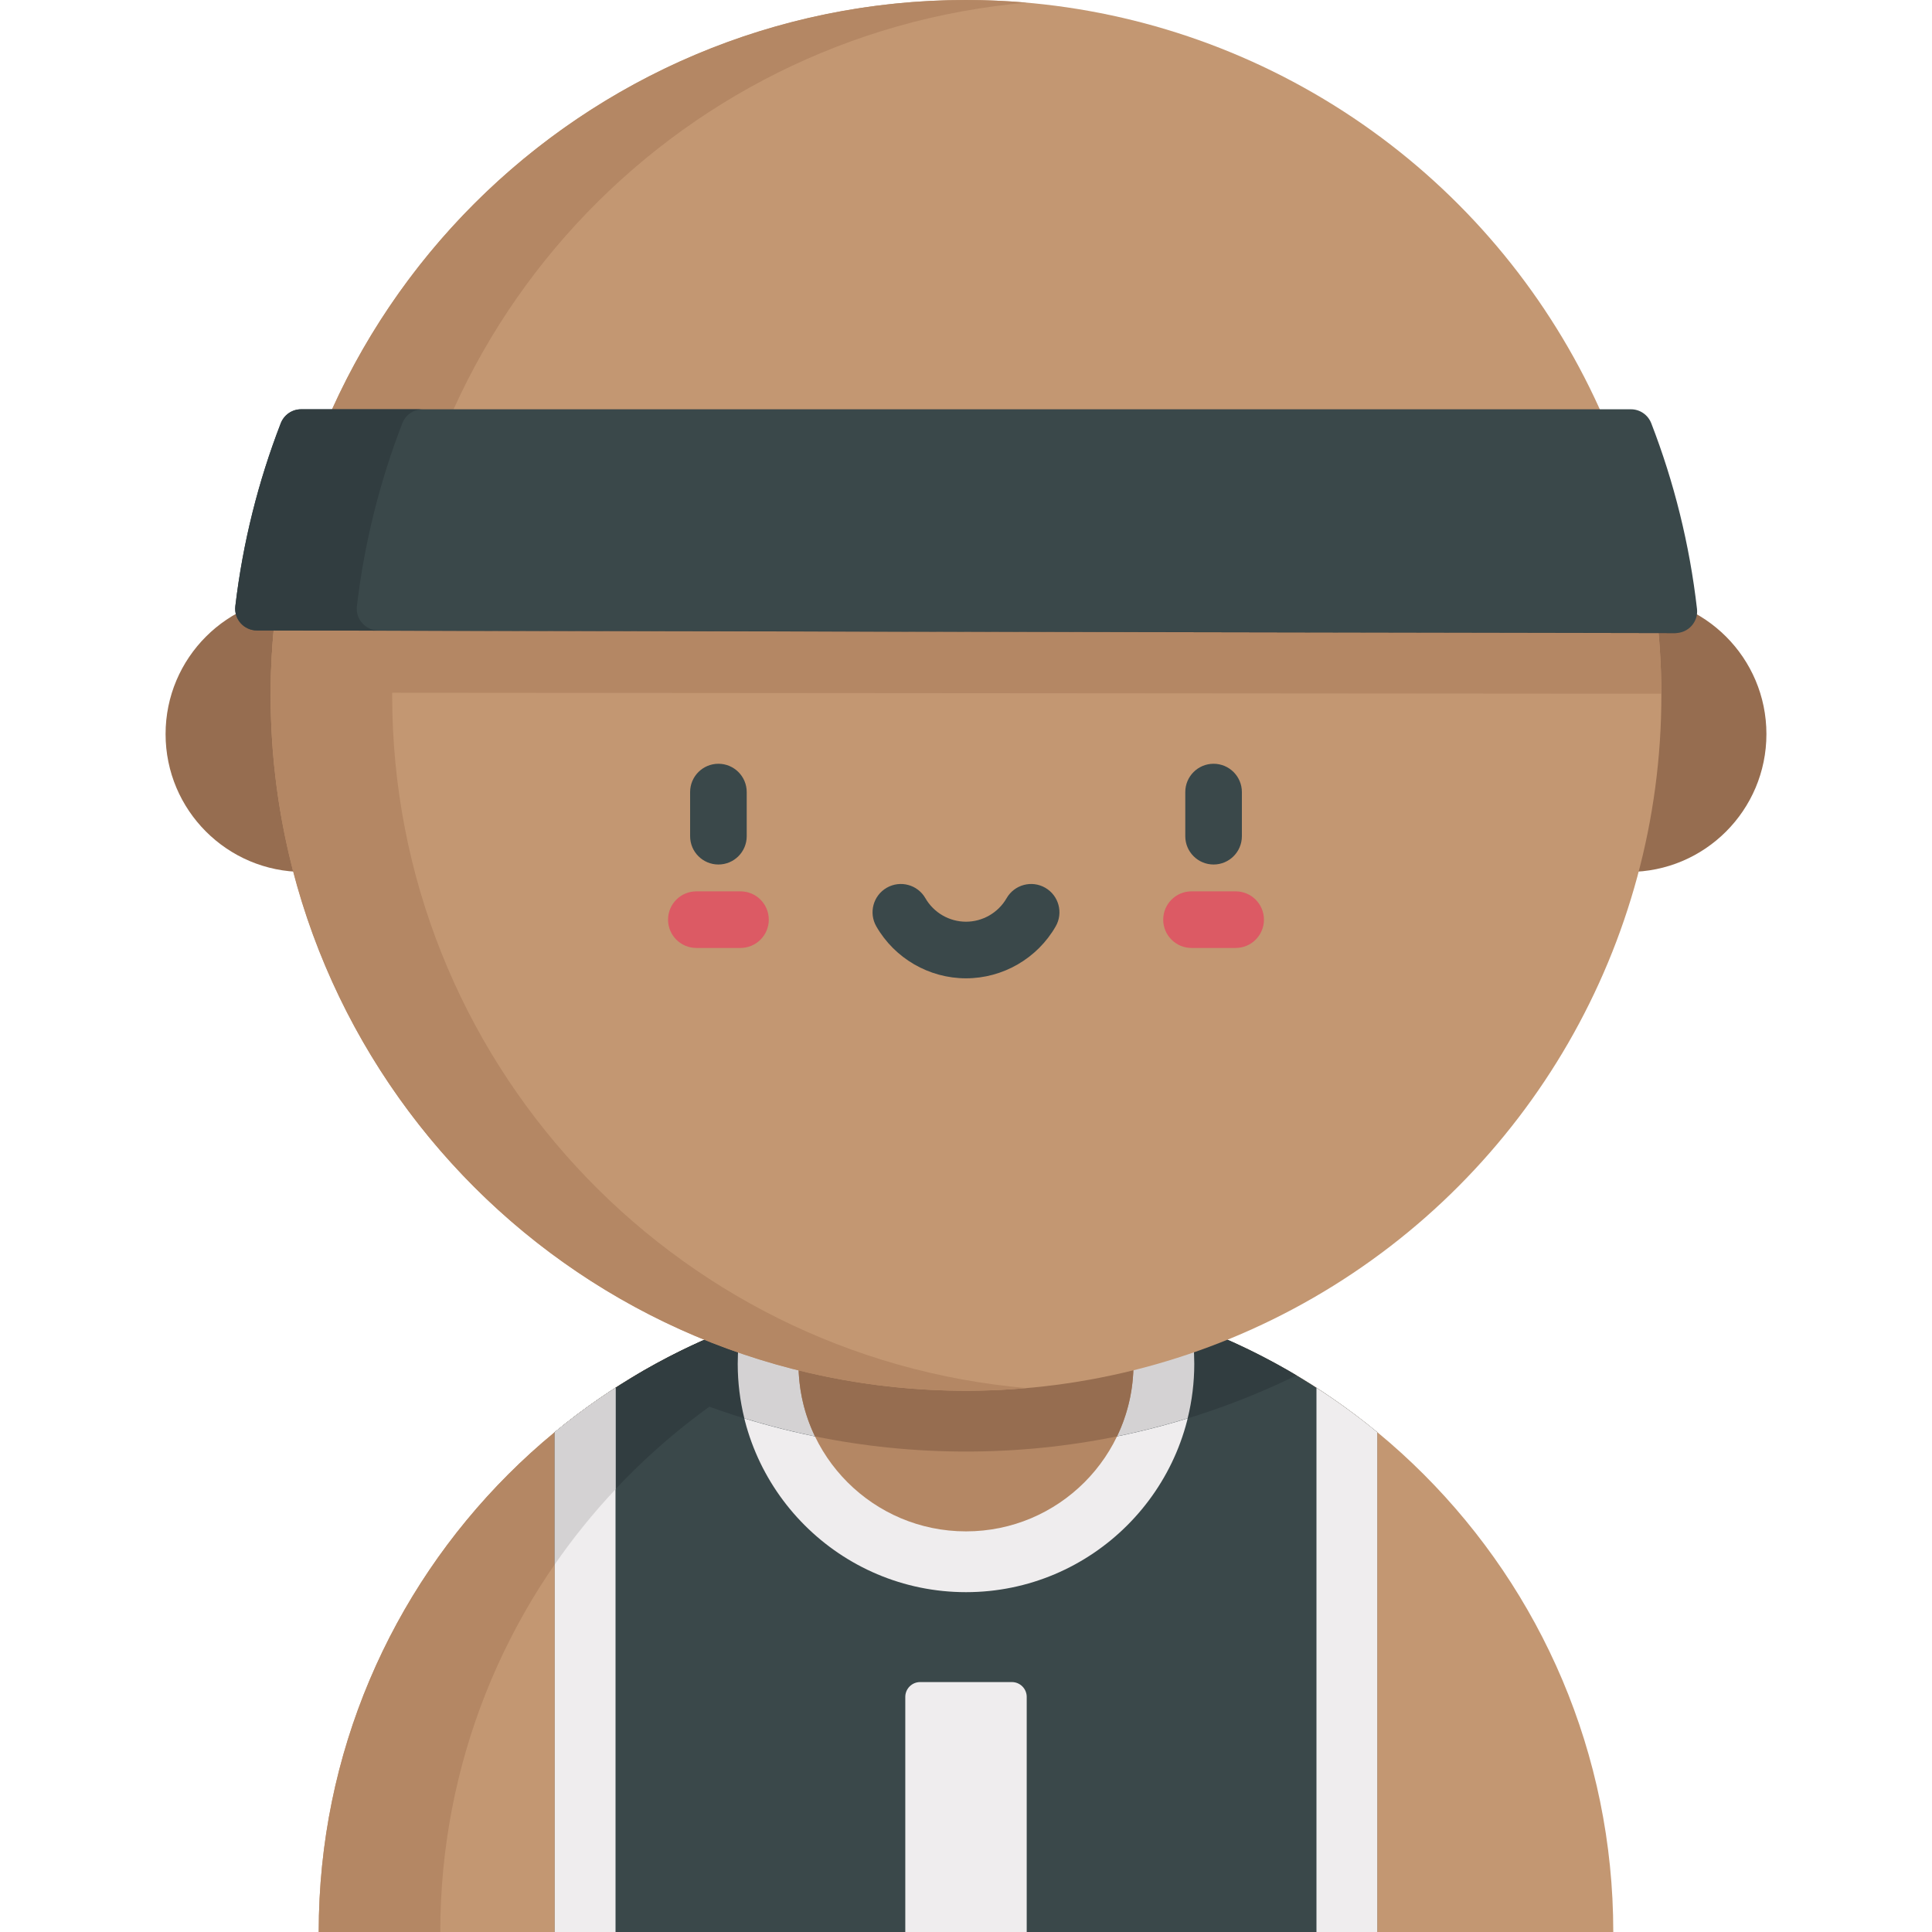 <?xml version="1.0" encoding="iso-8859-1"?>
<!-- Generator: Adobe Illustrator 21.0.0, SVG Export Plug-In . SVG Version: 6.00 Build 0)  -->
<svg version="1.1" id="Capa_1" xmlns="http://www.w3.org/2000/svg" xmlns:xlink="http://www.w3.org/1999/xlink" x="0px" y="0px"
	 viewBox="0 0 512 512" style="enable-background:new 0 0 512 512;" xml:space="preserve">
<g>
	<circle style="fill:#966D50;" cx="431.59" cy="194.54" r="36.53"/>
	<circle style="fill:#966D50;" cx="80.41" cy="194.54" r="36.53"/>
</g>
<path style="fill:#C39772;" d="M84.466,512c0-94.736,76.798-171.534,171.534-171.534S427.534,417.264,427.534,512H84.466z"/>
<path style="fill:#B48764;" d="M272.107,341.224c-5.304-0.494-10.674-0.758-16.107-0.758c-94.736,0-171.534,76.798-171.534,171.534
	h32.215C116.68,422.697,184.926,349.345,272.107,341.224z"/>
<path style="fill:#3A484A;" d="M147.015,379.534V512h217.971V379.534c-29.633-24.408-67.597-39.068-108.985-39.068
	C214.611,340.466,176.648,355.126,147.015,379.534z"/>
<path style="fill:#EFEDEE;" d="M272.089,512h-32.178v-62.299c0-2.173,1.761-3.934,3.934-3.934h24.311
	c2.173,0,3.934,1.761,3.934,3.934L272.089,512L272.089,512z"/>
<path style="fill:#313D40;" d="M272.136,341.222c-5.313-0.496-10.694-0.756-16.136-0.756c-41.389,0-79.352,14.66-108.985,39.068
	v35.061C175.099,373.961,220.263,346.045,272.136,341.222z"/>
<path style="fill:#EFEDEE;" d="M256,421.939c-33.358,0-60.496-27.139-60.496-60.496s27.138-60.496,60.496-60.496
	s60.496,27.138,60.496,60.496S289.358,421.939,256,421.939z"/>
<path style="fill:#313D40;" d="M256,340.466c-32.001,0-61.95,8.77-87.588,24.027c26.476,12.92,56.199,20.183,87.588,20.183
	s61.112-7.262,87.588-20.183C317.95,349.236,288.001,340.466,256,340.466z"/>
<path style="fill:#D4D2D3;" d="M314.745,375.866c1.136-4.625,1.751-9.452,1.751-14.423c0-3.515-0.318-6.956-0.897-10.309
	c-18.566-6.884-38.637-10.669-59.599-10.669s-41.033,3.784-59.599,10.669c-0.578,3.353-0.897,6.793-0.897,10.309
	c0,4.97,0.615,9.798,1.751,14.423c18.587,5.714,38.309,8.81,58.745,8.81S296.158,381.58,314.745,375.866z"/>
<circle style="fill:#B48764;" cx="256" cy="361.44" r="44.39"/>
<path style="fill:#966D50;" d="M256,317.055c-24.515,0-44.389,19.873-44.389,44.389c0,6.883,1.567,13.399,4.363,19.213
	c12.937,2.633,26.322,4.019,40.025,4.019c13.703,0,27.088-1.386,40.025-4.019c2.796-5.814,4.363-12.33,4.363-19.213
	C300.389,336.928,280.515,317.055,256,317.055z"/>
<g>
	<path style="fill:#EFEDEE;" d="M348.878,512h16.107V379.534c-5.126-4.223-10.508-8.146-16.107-11.759V512z"/>
	<path style="fill:#EFEDEE;" d="M163.122,512h-16.107V379.534c5.126-4.223,10.508-8.146,16.107-11.759V512z"/>
</g>
<path style="fill:#D4D2D3;" d="M163.122,367.775c-2.772,1.789-5.49,3.655-8.151,5.595c-0.093,0.068-0.185,0.137-0.278,0.206
	c-1.118,0.818-2.222,1.653-3.319,2.497c-0.272,0.21-0.546,0.419-0.817,0.631c-1.193,0.93-2.376,1.871-3.543,2.831v35.061
	c4.87-7.046,10.264-13.699,16.107-19.926v-26.895H163.122z"/>
<circle style="fill:#C39772;" cx="256" cy="184.28" r="184.28"/>
<g>
	<path style="fill:#B48764;" d="M71.725,183.563c87.289,0.067,281.239,0.214,368.553,0.281c-0.037-15.787-2.055-31.108-5.826-45.726
		H77.548C73.799,152.649,71.785,167.876,71.725,183.563z"/>
	<path style="fill:#B48764;" d="M103.931,184.284c0-96.349,73.944-175.414,168.177-183.576C266.798,0.249,261.428,0,256,0
		C154.223,0,71.716,82.507,71.716,184.284S154.223,368.568,256,368.568c5.428,0,10.798-0.249,16.107-0.709
		C177.875,359.698,103.931,280.633,103.931,184.284z"/>
</g>
<path style="fill:#3A484A;" d="M79.784,108.466c-2.395,0-4.524,1.488-5.388,3.721c-5.936,15.341-10.04,31.587-12.033,48.47
	c-0.403,3.412,2.282,6.411,5.718,6.417l375.899,0.696c3.437,0.006,6.131-2.984,5.741-6.398c-1.96-17.138-6.091-33.627-12.11-49.183
	c-0.864-2.234-2.993-3.724-5.389-3.724L79.784,108.466L79.784,108.466z"/>
<path style="fill:#313D40;" d="M100.296,167.074c-3.436-0.006-6.121-3.004-5.718-6.417c1.993-16.883,6.097-33.129,12.033-48.47
	c0.864-2.233,2.994-3.721,5.388-3.721H79.784c-2.395,0-4.524,1.488-5.388,3.721c-5.936,15.341-10.04,31.587-12.033,48.47
	c-0.403,3.412,2.282,6.411,5.718,6.417l375.899,0.696c0.262,0,0.517-0.022,0.769-0.055L100.296,167.074z"/>
<g>
	<path style="fill:#3A484A;" d="M256,259.264c-9.781,0-18.888-5.272-23.767-13.759c-2.064-3.591-0.827-8.176,2.764-10.24
		c3.59-2.063,8.175-0.827,10.24,2.764c2.211,3.845,6.335,6.234,10.763,6.234c4.427,0,8.551-2.389,10.762-6.234
		c2.065-3.591,6.652-4.827,10.24-2.763c3.591,2.065,4.828,6.65,2.764,10.241C274.887,253.993,265.78,259.264,256,259.264z"/>
	<path style="fill:#3A484A;" d="M321.611,229.103c-4.143,0-7.5-3.358-7.5-7.5v-11.698c0-4.142,3.357-7.5,7.5-7.5s7.5,3.358,7.5,7.5
		v11.698C329.111,225.745,325.754,229.103,321.611,229.103z"/>
	<path style="fill:#3A484A;" d="M190.388,229.103c-4.142,0-7.5-3.358-7.5-7.5v-11.698c0-4.142,3.358-7.5,7.5-7.5s7.5,3.358,7.5,7.5
		v11.698C197.888,225.745,194.53,229.103,190.388,229.103z"/>
</g>
<g>
	<path style="fill:#DC5A64;" d="M327.461,251.217h-11.698c-4.143,0-7.5-3.358-7.5-7.5s3.357-7.5,7.5-7.5h11.698
		c4.143,0,7.5,3.358,7.5,7.5S331.604,251.217,327.461,251.217z"/>
	<path style="fill:#DC5A64;" d="M196.237,251.217h-11.698c-4.142,0-7.5-3.358-7.5-7.5s3.358-7.5,7.5-7.5h11.698
		c4.142,0,7.5,3.358,7.5,7.5S200.379,251.217,196.237,251.217z"/>
</g>
<g>
</g>
<g>
</g>
<g>
</g>
<g>
</g>
<g>
</g>
<g>
</g>
<g>
</g>
<g>
</g>
<g>
</g>
<g>
</g>
<g>
</g>
<g>
</g>
<g>
</g>
<g>
</g>
<g>
</g>
</svg>
